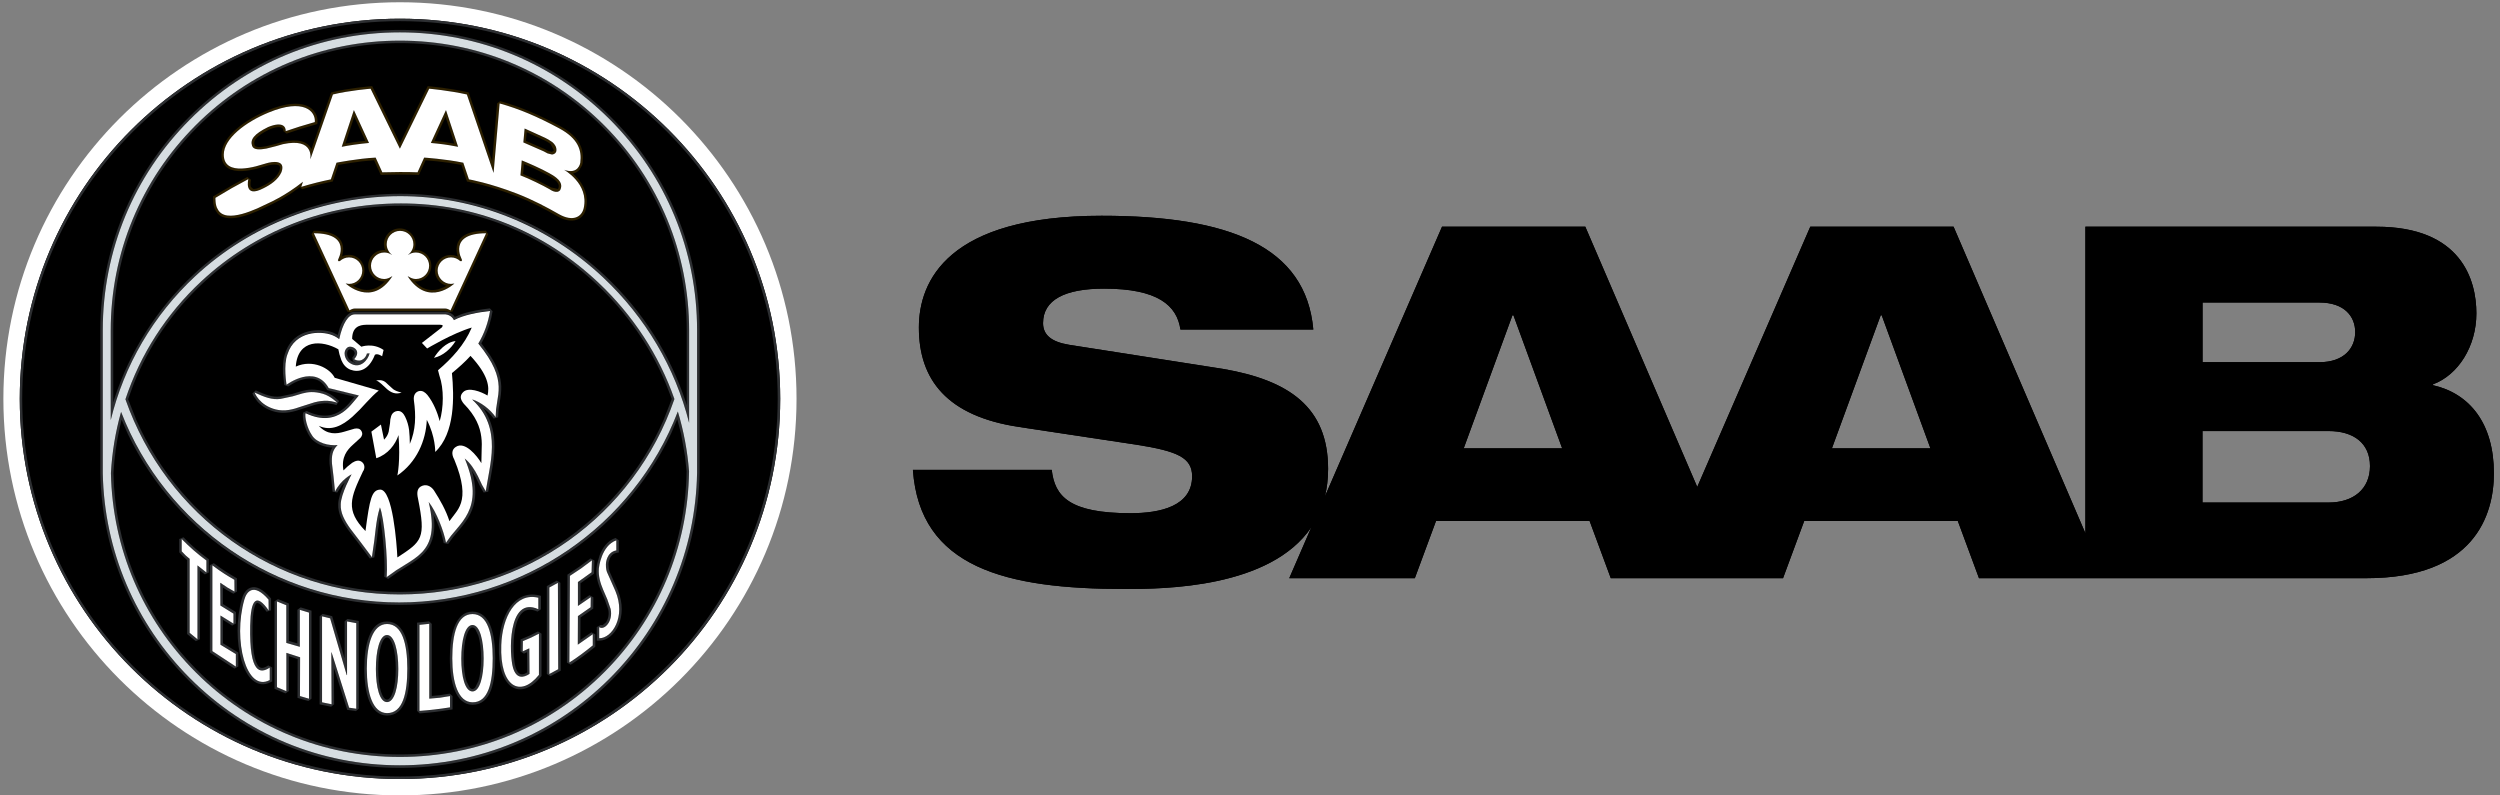 <?xml version="1.0" encoding="UTF-8"?> <svg xmlns="http://www.w3.org/2000/svg" xmlns:xlink="http://www.w3.org/1999/xlink" id="Layer_1" data-name="Layer 1" viewBox="0 0 377.04 119.94"><rect x="0" y="0" width="377.04" height="119.94" fill="#808080" stroke="none"/><defs><style> .cls-1 { clip-path: url(#clippath); } .cls-2 { fill: none; } .cls-2, .cls-3, .cls-4, .cls-5, .cls-6, .cls-7 { stroke-width: 0px; } .cls-3 { fill: #2d2000; } .cls-4 { fill: #d6dde1; } .cls-5 { fill: #000; } .cls-6 { fill: #fff; } .cls-7 { fill: #2d2f32; } </style><clipPath id="clippath"><path class="cls-2" d="M351.19,76.16c3.87,0,6.62-2.12,6.62-5.87s-2.77-5.66-6.62-5.66h-19.39v11.53h19.39ZM332.55,75.41v-10.03h18.64c3.59,0,5.87,1.69,5.87,4.91s-2.3,5.12-5.87,5.12h-18.64ZM331.8,45.25v9.75h17.99c3.97,0,5.79-2.24,5.79-4.91s-1.83-4.84-5.79-4.84h-17.99ZM332.55,54.25v-8.25h17.24c3.6,0,5.04,1.95,5.04,4.09s-1.44,4.16-5.04,4.16h-17.24ZM276.28,68h14.86l.36-.5-7.45-20.31h-.68l-7.44,20.31.35.5ZM283.71,48.44l6.89,18.8h-13.78l6.89-18.8ZM220.75,68h14.85l.35-.5-7.44-20.31h-.68l-7.44,20.31.35.5ZM228.18,48.44l6.88,18.8h-13.77l6.89-18.8ZM314.13,78.6l-19.25-44.78h-22.1l-16.8,38.68-16.63-38.68h-22.11l-16.63,38.32.08-1.4c0-9.62-6.18-13.73-16.13-15.45l-23.25-3.64c-2.61-.43-3.61-1.4-3.61-2.9,0-3.12,2.87-4.82,8.83-4.82,8.04,0,10.66,2.49,11.15,5.84l.05.32h20.37l.38-.41c-1.14-12.91-13.1-17.51-32.3-17.51-11.67,0-18.66,2.48-22.74,5.9-4.09,3.43-5.19,7.77-5.19,11.34,0,8.09,4.4,13.71,15.48,15.37l17.67,2.67c3.09.49,5.12.97,6.38,1.65,1.21.65,1.69,1.48,1.69,2.74,0,4.12-4.38,5.2-8.91,5.2-9.14,0-11.1-2.48-11.51-6.2l-.04-.33h-21.27l-.38.4c1.07,15.15,14.45,18.32,32.38,18.32,5.03,0,18.15-.06,25.59-6.37l1.12-1.07-2.3,5.29.34.53h19.2l3.19-8.62h22.64l3.19,8.62h26.5l3.19-8.62h22.64l3.19,8.62h58.69c16.52,0,19.61-9.73,19.61-16.2s-2.85-11.13-7.44-13.01l-1.32-.41.73-.35c3.2-1.92,5.36-5.9,5.36-10.36,0-5.26-2.34-13.44-15.45-13.44h-44.27v44.78ZM314.88,34.57h43.51c12.58,0,14.7,7.7,14.7,12.69s-2.68,9-6.29,10.34l-.25.09v.71l.29.07c5.37,1.21,8.92,5.57,8.92,12.92,0,6.15-2.85,15.45-18.86,15.45h-58.16l-3.19-8.62h-23.69l-3.19,8.62h-25.45l-3.19-8.62h-23.69l-3.19,8.62h-18.1l3.12-7.17-.64-.38c-6.1,9.05-21.91,9.19-27.8,9.19-16.89,0-29.02-2.82-31.31-15.05l-.27-2.17h20.2l.23,1.2c.93,3.37,3.85,5.34,11.97,5.34,4.38,0,9.66-1.02,9.66-5.95,0-3.19-2.65-4.18-8.71-5.13l-17.69-2.67c-10.76-1.61-14.83-6.98-14.83-14.64,0-3.41,1.05-7.51,4.93-10.76,3.89-3.26,10.67-5.72,22.25-5.72,18.05,0,29.03,4.06,31.23,14.61l.26,1.8h-19.32l-.26-1.08c-1.1-3.13-4.41-5.09-11.55-5.09-5.93,0-9.58,1.71-9.58,5.58,0,2.06,1.51,3.19,4.25,3.64l23.24,3.64c9.81,1.7,15.51,5.63,15.51,14.71,0,1.47-.16,2.79-.47,4.05l.71.22,17.55-40.43h21.12l16.78,39.03h.69l16.95-39.03h21.11l19.78,46,.72-.15v-45.85Z"></path></clipPath></defs><g id="layer1"><g id="g3146"><g id="g2454"><path id="path2456" class="cls-6" d="M60.32,119.96c33.03,0,59.81-26.77,59.81-59.81S93.35.34,60.32.34.51,27.12.51,60.15s26.78,59.81,59.8,59.81"></path></g><g id="g3953"><g id="g2458"><path id="path2460" class="cls-5" d="M60.32,2.82C28.65,2.82,2.98,28.49,2.98,60.15s25.67,57.34,57.34,57.34,57.35-25.67,57.35-57.34S91.99,2.82,60.32,2.82"></path></g><g id="g2462"><path id="path2464" class="cls-7" d="M60.32,2.82C28.65,2.82,2.98,28.49,2.98,60.15s25.67,57.34,57.34,57.34,57.35-25.67,57.35-57.34S91.99,2.82,60.32,2.82ZM60.32,3.19c31.46,0,56.97,25.5,56.97,56.96s-25.51,56.96-56.97,56.96S3.35,91.61,3.35,60.15,28.86,3.19,60.32,3.19"></path></g><g id="g2466"><path id="path2468" class="cls-7" d="M103.93,63.77v-13.94c0-11.67-4.55-22.65-12.78-30.91-8.24-8.26-19.19-12.8-30.84-12.8s-22.6,4.55-30.83,12.8c-8.23,8.26-12.78,19.23-12.78,30.91v13.52c2.03-8.28,6.41-15.8,12.76-21.72,8.35-7.78,19.33-12.06,30.91-12.06s22.17,4.35,30.57,12.24c6.44,6.05,10.9,13.66,12.99,21.95ZM18.92,60.21c6.15,17.61,22.74,29.43,41.37,29.43s35.37-11.84,41.42-29.47c-2.31-6.6-6.23-12.64-11.5-17.59-8.17-7.68-18.74-11.91-29.74-11.91s-21.96,4.17-30.09,11.73c-5.32,4.95-9.22,11.06-11.46,17.8ZM91.15,101.36c8.08-8.11,12.6-18.83,12.77-30.26-.24-3.08-.81-6.11-1.69-9.04-6.63,17.3-23.3,28.8-42.03,28.8s-35.24-11.47-41.94-28.74c-.83,2.98-1.35,6.07-1.53,9.23.23,11.34,4.73,21.96,12.76,30.01,8.23,8.25,19.19,12.8,30.83,12.8s22.6-4.55,30.83-12.8ZM92,18.04c8.46,8.48,13.13,19.77,13.13,31.76v21.52c-.22,11.69-4.86,22.66-13.13,30.95-8.47,8.48-19.71,13.15-31.69,13.15s-23.22-4.67-31.68-13.15c-8.26-8.27-12.89-19.2-13.13-30.89v-21.58c0-12,4.67-23.28,13.13-31.76,8.46-8.48,19.71-13.16,31.68-13.16s23.22,4.67,31.69,13.16ZM92.27,17.78c-8.54-8.56-19.88-13.27-31.95-13.27s-23.42,4.71-31.94,13.27c-8.54,8.55-13.25,19.93-13.25,32.03v21.58c.24,11.79,4.91,22.81,13.25,31.15,8.53,8.56,19.88,13.27,31.94,13.27s23.42-4.71,31.95-13.27c8.35-8.36,13.03-19.42,13.24-31.21v-21.52c0-12.1-4.71-23.48-13.24-32.03ZM17.08,60.67v-10.83c0-11.58,4.51-22.46,12.67-30.65,8.17-8.18,19.02-12.69,30.57-12.69s22.4,4.51,30.58,12.69c8.16,8.19,12.67,19.07,12.67,30.65v11.3l-.16-.56c-2.36-7.15-6.51-13.69-12.19-19.02-8.47-7.96-19.42-12.34-30.82-12.34s-22.74,4.32-31.17,12.15c-5.6,5.23-9.69,11.69-11.99,18.8l-.14.5ZM101.31,60.18l-1.2,3.09c-6.82,15.68-22.4,26-39.82,26s-32.85-10.3-39.75-25.97l-1.22-3.1.86-2.35c2.3-5.7,5.84-10.88,10.45-15.17,8.06-7.51,18.65-11.64,29.83-11.64s21.38,4.19,29.49,11.8c4.57,4.3,8.12,9.42,10.47,15.02l.89,2.3ZM18.34,63.29l.94,2.16c7.49,15.61,23.33,25.78,40.92,25.78s33.59-10.2,41.02-25.85l.92-2.17.58,2.25.59,3.37.24,2.25c-.17,11.34-4.65,21.97-12.66,30.01-8.17,8.17-19.01,12.69-30.57,12.69s-22.4-4.51-30.57-12.69c-7.45-7.48-11.85-17.21-12.55-27.66l-.09-2.06c.13-2.35.45-4.66.95-6.91"></path></g><g id="g2470"><path id="path2472" class="cls-4" d="M103.93,63.77c-2.09-8.29-6.55-15.9-12.99-21.95-8.4-7.89-19.26-12.24-30.57-12.24s-22.55,4.28-30.91,12.06c-6.36,5.92-10.74,13.44-12.76,21.72v-13.52c0-11.67,4.55-22.65,12.78-30.91,8.23-8.26,19.19-12.8,30.83-12.8s22.6,4.55,30.84,12.8c8.23,8.26,12.78,19.23,12.78,30.91v13.94ZM18.92,60.21c2.24-6.74,6.14-12.85,11.46-17.8,8.13-7.56,18.81-11.73,30.09-11.73s21.57,4.23,29.74,11.91c5.27,4.96,9.19,10.99,11.5,17.59-6.06,17.62-22.68,29.47-41.42,29.47s-35.22-11.83-41.37-29.43ZM91.15,101.36c-8.23,8.25-19.18,12.8-30.83,12.8s-22.6-4.55-30.83-12.8c-8.02-8.05-12.53-18.67-12.76-30.01.17-3.15.69-6.24,1.53-9.23,6.71,17.26,23.34,28.74,41.94,28.74s35.41-11.5,42.03-28.8c.88,2.93,1.45,5.96,1.69,9.04-.17,11.43-4.69,22.15-12.77,30.26ZM92,18.04c-8.47-8.48-19.71-13.16-31.69-13.16s-23.22,4.67-31.68,13.16c-8.47,8.48-13.13,19.77-13.13,31.76v21.58c.24,11.69,4.88,22.62,13.13,30.89,8.46,8.48,19.71,13.15,31.68,13.15s23.22-4.67,31.69-13.15c8.27-8.3,12.92-19.26,13.13-30.95v-21.52c0-12-4.67-23.28-13.13-31.76"></path></g><g id="g2474"><path id="path2476" class="cls-3" d="M64.98,21.56c1.46.14,2.36.23,4.1.58l-1.83-5.54-2.28,4.96ZM78.93,21.49l3.06,1.34.6.32.68.17c.43-.05.59-.31.64-.53.07-.6-.24-1.04-.62-1.35l-.6-.39-.47-.25-3.1-1.41-.19,2.11ZM78.49,26.45c1.25.47,3.38,1.52,4.4,2.1,0,0,1.07.8,1.59.11.41-.8.11-1.6-1.67-2.55-1.15-.67-3.31-1.6-4.13-1.92l-.2,2.26ZM51.54,22.14c.93-.19,2.6-.44,4.1-.58l-2.28-4.96-1.83,5.54ZM50.21,14.25c2.35-.59,5.69-.87,5.69-.87l4.42,9.05,4.42-9.05s3.02.27,5.68.87l4.03,11.83.91-10.48c2.98.83,5.68,1.99,8.96,3.74,2.94,1.58,3.43,3.36,3.21,5.2,0,0-.25,1.86-2.45,1.07,0,0,.92.51,1.77,1.49.86.98,1.61,2.43,1.19,4.31-.32,1.35-1.67,2.04-3.72.9-1.82-1.04-3.85-2.13-6.27-3.08-4.22-1.64-7.32-2.18-7.32-2.18l-.85-2.51c-2.78-.57-5.9-.77-5.9-.77l-1,2.22c-1.48-.07-3.77-.05-5.31,0l-1.01-2.22c-2.72.14-5.9.77-5.9.77l-.85,2.51c-1.4.29-2.8.63-4.46,1.13l.25-.77c-2.73,2.16-5.06,3.16-5.06,3.16l-1.82.86c-.72.32-1.53.63-2.32.84-1.58.42-3.08.44-3.67-.75-.37-.56-.33-1.68-.33-1.68l2.46-1.46,2.51-1.37s-.19.75,0,1.3c.19.54.77.89,2.28.08,1.08-.52,2.19-1.29,2.71-2.43.34-.98-.02-1.36-.57-1.49-.55-.12-1.28.03-1.68.15l-1.59.46c-.67.16-1.43.31-2.15.34-1.44.05-2.71-.37-2.71-2.09,0-2.43,3.28-4.92,6.79-6.37,5.27-2.17,7.08-.19,6.94,1.45l-2.33.69-2.06.68c.04-.62-.41-1.53-2.65-.62-2.18,1.07-2.74,1.92-2.42,2.84.2.61,1.14.6,2.15.41l1.47-.37,1.04-.3c2.38-.51,3.41.04,3.85.73.22.35.29.72.3,1.02l-.02.53,3.4-9.77ZM67.11,46.53h-13.57c-.47,0-.83.29-.83.29l-5.38-11.64c2.9,0,3.83.97,4.02,1.96.1.5,0,1-.11,1.39l-.28.72.11.15.19-.03c.36-.34.84-.55,1.38-.55,1.11,0,2,.9,2,2s-.89,2-2,2l-.51-.07s3.91,3.72,7.05-1.1l-.19.09c-.23.15-.59.34-1.04.34-1.1,0-2-.9-2-2s.9-2,2-2c.43,0,.82.14,1.14.36v-.03c-.46-.37-.77-.94-.77-1.58,0-1.11.9-2.01,2-2.01h.03c1.1,0,2,.91,2,2.01,0,.64-.31,1.21-.77,1.57v.04c.32-.23.72-.36,1.14-.36,1.11,0,2,.9,2,2s-.89,2-2,2c-.46,0-.83-.19-1.05-.34l-.19-.08c3.14,4.81,7.05,1.1,7.05,1.1l-.51.06c-1.11,0-2.02-.9-2.02-2.01s.92-1.99,2.02-1.99c.54,0,1.02.21,1.38.55l.17.03.12-.15-.29-.72c-.12-.39-.2-.9-.11-1.39.2-.99,1.13-1.96,4.03-1.96l-5.38,11.65s-.37-.3-.83-.3ZM60.32,21.58l-4.19-8.59-.25.02s-3.37.28-5.75.89l-.19.05-2.98,8.57-.11-.24c-.55-.89-1.79-1.42-4.25-.89l-1.04.31-1.44.36c-.49.1-.93.14-1.26.1-.33-.05-.43-.15-.46-.26-.11-.33-.08-.64.21-1.01.32-.39.95-.84,2-1.36.53-.22.95-.32,1.25-.35.3-.03.5.02.61.07.2.1.28.3.26.52l.5.38,2.06-.68,2.57-.77.02-.25c.08-.98-.43-2.04-1.68-2.53-1.22-.48-3.11-.4-5.78.7-3.49,1.44-7.03,4-7.02,6.72,0,2.06,1.61,2.52,3.1,2.46.76-.03,1.54-.18,2.22-.34l1.6-.47c.39-.12,1.04-.24,1.49-.14.3.06.58.2.31.97-.45,1.01-1.47,1.72-2.53,2.24-.74.4-1.17.46-1.41.43l-.34-.3c-.07-.2-.07-.46-.05-.69l.06-.39-.55-.42-2.52,1.38-2.65,1.56v.2s.02.68.02.68c.04.36.13.86.36,1.22l.3.45c.86.97,2.44.82,3.78.46.81-.22,1.65-.54,2.37-.86l1.82-.86,1.54-.79,1.64-1,1.27-.92.33.33c1.65-.5,3.03-.83,4.42-1.12l.21-.05.84-2.5,1.71-.28,1.88-.26,1.8-.16,1,2.21h.25c1.52-.06,3.81-.07,5.27,0h.25s1-2.2,1-2.2l1.64.14,1.89.23,1.87.32.84,2.51.23.04,2.04.47c1.29.34,3.1.88,5.2,1.7,2.38.93,4.4,2.01,6.21,3.05,2.19,1.23,3.87.55,4.27-1.13.45-2.04-.37-3.6-1.27-4.64l-.67-.68v-.03c.39-.07.71-.27.93-.52l.41-.68.1-.36c.24-2-.34-3.93-3.4-5.58-3.3-1.76-6.02-2.93-9.04-3.77l-.47.33-.75,8.71-3.53-10.35-.2-.05c-1.35-.3-2.78-.52-3.87-.67l-1.86-.21-.25-.02-4.19,8.59ZM51.56,38.73l.03-.09c.13-.42.23-.99.12-1.57-.24-1.26-1.42-2.27-4.39-2.27l-.34.53,5.38,11.65.58.14.16-.11.42-.11h13.57l.41.11.17.11.58-.14,5.38-11.65-.34-.53c-2.97,0-4.15,1.01-4.39,2.26-.11.58-.02,1.15.12,1.59l.03.07-.16-.1c-.28-.11-.58-.17-.9-.17-1.31,0-2.4,1.04-2.4,2.36,0,.99.62,1.83,1.48,2.19l.29.09-.43.24-.87.31c-.91.22-2.04.16-3.17-.85l-.36-.37.15.03c1.31,0,2.37-1.06,2.37-2.37s-1.06-2.37-2.37-2.37l-.2.03.13-.35.07-.55c0-1.31-1.07-2.39-2.38-2.39h-.03c-1.31,0-2.37,1.08-2.37,2.38l.07.55.13.35-.2-.03c-1.31,0-2.37,1.06-2.37,2.37s1.06,2.37,2.37,2.37l.14-.02-.35.36c-1.13,1-2.25,1.06-3.17.85l-.87-.31-.42-.24.29-.09c.86-.36,1.45-1.2,1.45-2.19,0-1.31-1.06-2.37-2.37-2.37-.32,0-.62.06-.89.17l-.16.11ZM68.53,21.67l-1.56-.27-1.44-.15,1.66-3.63,1.34,4.05ZM83.26,22.91l-.58-.14-.53-.29-2.83-1.23.12-1.31,2.6,1.19.45.23.55.36.5.98-.29.2ZM79.02,24.74l1.45.63,2.17,1.08c.88.46,1.32.86,1.51,1.19.17.28.16.55,0,.86l-1.03-.23-.04-.02-2.13-1.11-2.06-.9.14-1.48ZM55.09,21.24l-1.76.21-1.24.21,1.34-4.05"></path></g><g id="g2478"><path id="path2480" class="cls-6" d="M64.98,21.56l2.28-4.96,1.83,5.54c-1.74-.34-2.65-.44-4.1-.58ZM78.93,21.49l.19-2.11,3.1,1.41.47.25.6.39c.38.32.69.75.62,1.35-.05.22-.2.47-.64.53l-.68-.17-.6-.32-3.06-1.34ZM78.49,26.45l.2-2.26c.81.32,2.98,1.26,4.13,1.92,1.78.95,2.07,1.74,1.67,2.55-.52.69-1.59-.11-1.59-.11-1.02-.59-3.15-1.63-4.4-2.1ZM51.54,22.14l1.83-5.54,2.28,4.96c-1.5.14-3.17.38-4.1.58ZM50.21,14.25l-3.4,9.77.02-.53c-.02-.3-.08-.68-.3-1.02-.43-.69-1.46-1.24-3.85-.73l-1.04.3-1.47.37c-1.01.19-1.95.21-2.15-.41-.32-.92.24-1.77,2.42-2.84,2.23-.91,2.68,0,2.65.62l2.06-.68,2.33-.69c.14-1.64-1.68-3.62-6.94-1.45-3.52,1.45-6.8,3.94-6.79,6.37,0,1.71,1.28,2.14,2.71,2.09.72-.03,1.48-.17,2.15-.34l1.59-.46c.4-.12,1.13-.27,1.68-.15.56.12.92.51.57,1.49-.51,1.14-1.63,1.9-2.71,2.43-1.52.8-2.09.46-2.28-.08-.2-.55,0-1.3,0-1.3l-2.51,1.37-2.46,1.46s-.04,1.13.33,1.68c.59,1.2,2.09,1.17,3.67.75.79-.21,1.6-.53,2.32-.84l1.82-.86s2.34-1,5.06-3.16l-.25.77c1.66-.5,3.06-.84,4.46-1.13l.85-2.51s3.19-.63,5.9-.77l1.01,2.22c1.53-.05,3.82-.07,5.31,0l1-2.22s3.13.2,5.9.77l.85,2.51s3.1.54,7.32,2.18c2.41.95,4.45,2.04,6.27,3.08,2.05,1.15,3.4.46,3.72-.9.42-1.88-.33-3.33-1.19-4.31-.85-.98-1.77-1.49-1.77-1.49,2.19.79,2.45-1.07,2.45-1.07.23-1.84-.27-3.62-3.21-5.2-3.28-1.75-5.97-2.91-8.96-3.74l-.91,10.48-4.03-11.83c-2.66-.6-5.68-.87-5.68-.87l-4.42,9.05-4.42-9.05s-3.33.28-5.69.87ZM67.11,46.53c.46,0,.83.3.83.3l5.38-11.65c-2.9,0-3.83.97-4.03,1.96-.1.5-.01,1,.11,1.39l.29.72-.12.15-.17-.03c-.36-.34-.84-.55-1.38-.55-1.11,0-2.02.89-2.02,1.99s.92,2.01,2.02,2.01l.51-.06s-3.91,3.71-7.05-1.1l.19.08c.23.15.59.34,1.05.34,1.11,0,2-.89,2-2s-.89-2-2-2c-.43,0-.83.13-1.14.36v-.04c.46-.36.77-.93.77-1.57,0-1.11-.9-2.01-2-2.01h-.03c-1.1,0-2,.9-2,2.01,0,.64.3,1.21.77,1.58v.03c-.32-.23-.71-.36-1.14-.36-1.1,0-2,.89-2,2s.9,2,2,2c.45,0,.82-.19,1.04-.34l.19-.09c-3.13,4.82-7.05,1.1-7.05,1.1l.51.07c1.11,0,2-.89,2-2s-.89-2-2-2c-.53,0-1.01.21-1.38.55l-.19.03-.11-.15.28-.72c.12-.39.21-.89.11-1.39-.19-.99-1.12-1.96-4.02-1.96l5.38,11.64s.36-.29.83-.29"></path></g><g id="g2482"><path id="path2484" class="cls-7" d="M38.41,59.22c1.44.66,2.62,1.13,3.89.95l1.84-.39,1.44-.43c.91-.24,1.79-.34,3.12.05,1.2.36,2.15,1.35,2.15,1.35,0,0-.69-.25-1.43-.29-.71-.04-1.38.07-2.04.24l-1.92.61c-1.26.44-2.52.8-3.9.45-2.5-.64-3.16-2.53-3.16-2.53ZM54.15,59.61l-4.57-1.12c-2.08-3.71-6.36-.51-6.36-.51,0,0-.52-2.93.14-4.61,1.15-3.57,5.05-3.52,6.72-2.88.59.23,1.04.58,1.08.61.54-2.45,1.4-3.72,2.35-3.72h13.69c.85.08,1.2.72,1.26.86,1.55-.8,3.67-1.17,5.45-1.38-.26,1.74-.89,3.46-1.77,4.91,2.37,2.91,3.01,4.85,3.07,6.48.03.81-.09,1.55-.22,2.29l-.17,1.13-.07,1.2c-.83-1.22-2.31-2.28-3.48-2.66l-.03.03c2.34,2.16,2.97,4.68,2.95,7.12,0,1.22-.18,2.43-.38,3.56l-.55,3.13-.56-.96-.62-1.31c-.47-.94-1.08-1.94-1.99-2.67,1.65,3.92,1.39,6.36.5,8.18-.45.91-1.05,1.67-1.66,2.39l-.89,1.06-.77,1.07c-.32-1.73-1.44-4.67-2.62-6.15.98,4.08.35,6.15-.99,7.57-.68.71-1.53,1.27-2.46,1.84l-1.43.89-1.45,1.03c.22-2.6-.42-9.18-1.02-10.51-.35,1.13-.5,2.04-.63,3.16l-.22,1.88-.36,2.47-1.71-2.28-1.53-2c-.91-1.27-1.52-2.43-1.46-3.68,0-1.57,1.64-4.54,1.64-4.54,0,0-1.61.79-2.5,2.61l-.23-2.28-.23-1.92c-.08-1.16.05-2.08.85-2.82-1.31.14-3.16-.33-3.85-1.44-.81-1.17-1.13-2.84-.99-3.37,2.56,1.22,4.35.75,5.61-.13.63-.43,1.13-.98,1.53-1.46l.93-1.11ZM52.76,54.75c1.64,1.08,2.81-.63,2.98-1.46l-.41.03c-.05.41-.74,1.53-1.92.85.63-.68.52-1.22.19-1.55-.34-.33-.91-.43-1.2-.21-.82.65-.33,1.93.36,2.34ZM50.14,67.47l-.03.04c-.42.71-.47,1.54-.41,2.44l.23,1.92.23,2.28.71.13.71-1.11.43-.42-.14.28c-.41.93-.85,2.13-.86,3-.07,1.38.61,2.63,1.52,3.91l1.54,2.01,1.71,2.28.67-.17.37-2.48.22-1.88.23-1.55.03-.12.08.4c.41,2.47.73,6.62.57,8.55l.59.34,1.44-1.02,1.42-.89c.93-.57,1.83-1.15,2.54-1.91,1.1-1.16,1.72-2.7,1.54-5.15l-.08-.71.54,1.16c.46,1.1.81,2.24.97,3.1l.68.15.75-1.05.89-1.05c.61-.72,1.25-1.51,1.71-2.46.71-1.46,1.03-3.26.43-5.76l-.23-.78.61,1.04.63,1.31.56.98.69-.12.55-3.13c.2-1.14.38-2.37.39-3.63.02-1.89-.35-3.84-1.56-5.65l-.19-.25.1.07c.59.45,1.13.98,1.53,1.56l.68-.19.07-1.19.17-1.11c.13-.74.25-1.51.23-2.37-.05-1.3-.45-2.76-1.66-4.65l-1.34-1.84.5-.95c.57-1.21.98-2.54,1.19-3.89l-.41-.43c-1.34.15-2.9.4-4.28.87l-1.01.42-.2-.27c-.25-.23-.62-.46-1.14-.52h-13.73c-.96,0-1.71.92-2.26,2.39l-.32,1.12-.72-.37c-1.74-.66-5.96-.77-7.2,3.11-.35.91-.38,2.13-.34,3.08l.19,1.72.59.23.66-.41c.41-.23.98-.5,1.6-.66,1.23-.31,2.62-.19,3.54,1.47l.08.14,4.14,1.02-.55.64c-.38.47-.86.98-1.45,1.39-1.16.81-2.8,1.26-5.23.1l-.53.24c-.19.68.2,2.46,1.04,3.67.61.95,1.9,1.47,3.08,1.6h.31ZM38.57,58.88l-.51.46.16.36.55.79c.52.6,1.37,1.28,2.71,1.62,1.49.38,2.85-.02,4.11-.45l1.9-.61c.63-.16,1.26-.26,1.92-.23l.92.15.41.12.4-.61-.67-.58c-.41-.31-.99-.68-1.65-.87-1.4-.41-2.36-.3-3.32-.05l-1.43.43-1.8.38c-1.16.16-2.23-.25-3.68-.91ZM53.67,54.68l-.26-.03-.46-.22c-.6-.36-.83-1.33-.32-1.73l.29-.03.42.22.16.35c0,.15-.08.37-.36.67l.09.58"></path></g><g id="g2486"><path id="path2488" class="cls-6" d="M38.41,59.22s.66,1.89,3.16,2.53c1.38.35,2.64,0,3.9-.45l1.92-.61c.65-.17,1.33-.28,2.04-.24.74.05,1.43.29,1.43.29,0,0-.95-.99-2.15-1.35-1.33-.38-2.21-.29-3.12-.05l-1.44.43-1.84.39c-1.27.18-2.45-.28-3.89-.95ZM54.15,59.61l-.93,1.11c-.4.48-.9,1.02-1.53,1.46-1.26.88-3.05,1.35-5.61.13-.14.52.18,2.19.99,3.37.7,1.11,2.54,1.58,3.85,1.44-.8.74-.93,1.66-.85,2.82l.23,1.92.23,2.28c.9-1.82,2.5-2.61,2.5-2.61,0,0-1.63,2.97-1.64,4.54-.06,1.25.55,2.41,1.46,3.68l1.53,2,1.71,2.28.36-2.47.22-1.88c.14-1.11.28-2.03.63-3.16.6,1.33,1.24,7.91,1.02,10.51l1.45-1.03,1.43-.89c.93-.57,1.79-1.13,2.46-1.84,1.34-1.43,1.97-3.49.99-7.57,1.17,1.47,2.29,4.42,2.62,6.15l.77-1.07.89-1.06c.61-.72,1.22-1.48,1.66-2.39.89-1.82,1.15-4.26-.5-8.18.9.73,1.51,1.73,1.99,2.67l.62,1.31.56.96.55-3.13c.2-1.14.37-2.34.38-3.56.02-2.44-.61-4.96-2.95-7.12l.03-.03c1.17.38,2.65,1.44,3.48,2.66l.07-1.2.17-1.13c.13-.74.25-1.48.22-2.29-.06-1.63-.7-3.57-3.07-6.48.88-1.46,1.5-3.17,1.77-4.91-1.79.2-3.91.57-5.45,1.38-.06-.14-.41-.78-1.26-.87h-13.69c-.95,0-1.81,1.28-2.35,3.73-.04-.03-.48-.38-1.08-.61-1.67-.64-5.57-.68-6.72,2.88-.65,1.68-.14,4.61-.14,4.61,0,0,4.27-3.2,6.36.51l4.57,1.12ZM52.76,54.75c-.69-.41-1.18-1.69-.36-2.34.29-.23.86-.12,1.2.21.34.32.44.87-.19,1.55,1.18.68,1.87-.44,1.92-.85l.41-.03c-.17.83-1.34,2.54-2.98,1.46"></path></g><g id="g2490"><path id="path2492" class="cls-5" d="M73.53,59.64c.3-1.26.16-3.03-2.57-5.97-.86.95-1.83,1.8-2.8,2.6.34,3.57.48,9.04-2.52,11.89,0,0,.05-2.32-1.27-4.84-.13,3.17-1.55,6.42-4.44,8.39,0,0,.49-2.2.17-6.09-.47,1.44-1.61,2.92-3.35,3.49l-.74-4.01,1.44-1.07.47,2.28c.37-.36.59-.77.7-1.2l.2-1.27.05-.59.13-.52c.12-.32.32-.56.68-.69.77-.25,1.18.33,1.42.81.34.7.51,1.35.6,2.01l.08,1.02.03,1.07c.9-2.11.94-4.2.61-6.59-.1-.82.29-1.25.77-1.38.52-.11.92.18,1.27.59.9,1.13,1.5,2.61,1.86,3.94.59-2.01.66-4.87-.05-6.86l-.21-.81c2.08-1.77,3.99-3.83,5.09-6.44-2.92.86-6.73,3.16-6.73,3.16l-.79-.84,3.02-2.35.13-.24c-.02-.08-.14-.14-.41-.15h-11.15c-1.05.02-2.1.35-2.11,2.13l1.39,1.18s1.71-.64,3.35.49l-.22.95s-.72-.5-1.09-.22c-.92,2.37-2.45,2.71-3.71,2.24-.69-.29-1.09-.83-1.34-1.42l-.29-.88-.17-.77c-2.4-1.38-6.13-1.61-6.42,2.61,2.55-1.16,5.17.25,5.87,1.69l6.65,1.92c-.57.43-1.19,1.08-1.86,1.79l-1.03,1.11-1.09,1.05c-1.51,1.34-3.21,2.24-5.07,1.37,1.29,1.4,2.67,1.23,3.83.89l1.56-.46c.44-.08.8-.03,1.03.34.23.4.14.72-.13,1.04l-1.14,1.04c-.88.79-1.79,1.88-1.43,3.88l.59-.57.74-.59c.52-.33,1.07-.47,1.52-.06.51.48.27,1.16.1,1.35-1.89,4-2.71,5.84.37,9.01.65-4.88.93-6.2,2.23-6.25,1.88,0,2.49,8.2,2.58,10.23,3.74-2.43,4.31-2.86,3.12-8.84-.25-1.07-.08-1.69.65-1.97.79-.29,1.46.24,1.78.75.88,1.37,1.79,2.96,2.3,4.59l.89-1.18c.33-.43.65-.92.86-1.58.41-1.3.35-3.23-1.02-6.54-.45-.82-.37-1.52.24-1.9,1.37-.92,3.21,1.36,3.85,2.45l.04-1.86c.03-.66.05-1.36-.05-2.1-.19-1.49-.81-3.14-2.64-5-.59-.71-.59-1.25-.11-1.74.79-.82,2.68-.1,3.7.51"></path></g><g id="g2494"><path id="path2496" class="cls-7" d="M71.26,94.26c-1.12,0-1.69,2.34-1.69,5.07s.57,4.95,1.69,4.95c1.1,0,1.68-2.22,1.68-4.95s-.59-5.08-1.68-5.07ZM74.31,99.27c0,3.67-.65,6.66-3.05,6.65-2.16-.01-3.05-2.97-3.05-6.65s.89-6.66,3.05-6.66c2.28,0,3.05,2.98,3.05,6.66ZM58.37,95.77c-1.11,0-1.68,2.36-1.68,5.12s.57,5,1.68,5c1.1,0,1.7-2.24,1.7-5s-.59-5.13-1.7-5.12ZM61.43,100.83c0,3.71-.65,6.73-3.06,6.72-2.16-.02-3.05-3.01-3.05-6.72s.89-6.72,3.05-6.72c2.28,0,3.06,3.01,3.06,6.72ZM63.26,94.25l1.48-.16v11.29l1.59-.14,1.54-.25v1.7c-1.52.25-3.1.43-4.61.54v-12.97ZM48.57,92.95l1.22.3,2.5,8.56h.03v-8.09s1.4.26,1.4.26v12.91l-1.08-.16-2.64-8.34h-.04l.04,7.83-1.44-.3v-12.97ZM41.77,90.7l1.42.58v5.68l2.04.59v-5.58s1.37.42,1.37.42v12.99l-1.36-.4.02-5.85-2.07-.67v5.78l-1.42-.6v-12.94ZM40.68,102.55c-1.78.96-3.17-.55-3.91-3.06-.73-2.52-.8-6.03.07-9.07.32-1.15,1.37-2.63,3.65,0l.02,1.64c-.91-1.3-1.59-1.76-2.05-1.37-.46.38-.7,1.61-.74,3.67-.07,3.67.32,5.48.9,6.26.59.77,1.35.52,2.05.05v1.87ZM32.03,85.24c1.48,1.11,2.23,1.55,3.33,2.19l.02,1.78-1.04-.59-1.11-.74.02,3.43,1.96,1.22v1.51s-1.95-1.22-1.95-1.22v4.4s2.31,1.41,2.31,1.41v1.89l-3.54-2.33v-12.96ZM28.6,84.29l-.59-.5-.61-.63v-1.86c1.17,1.2,2.41,2.28,3.73,3.24v1.81l-1.35-1.07v11.14l-1.18-.97v-11.15ZM81.28,101.81c-1.38,1.73-2.86,2.19-3.97,1.42-1.1-.77-1.82-2.76-1.7-5.94.15-4.18,2.12-7.97,5.58-7.13v1.73c-2.34-1.06-3.44.68-3.88,2.92-.44,2.24-.21,4.98.08,5.93.53,1.77,1.64,1.46,2.48.9l-.03-3.85-.99.46.02-1.55,1.22-.52,1.2-.6v6.24ZM82.85,88.61l1.3-.71.05,13.03-1.34.72v-13.04ZM85.95,86.86l1.7-1.13,1.62-1.21-.05,1.8-2.07,1.47v3.61s1.95-1.33,1.95-1.33l-.02,1.52-1.92,1.34-.02,4.31,2.26-1.58v1.69c-1.11.9-2.32,1.83-3.53,2.58l.08-13.06ZM90.37,94.58c.39.28.92.05,1.31-.48.38-.53.61-1.35.41-2.26l-.5-1.45-.63-1.46c-.41-.98-.74-2.02-.64-3.23,0-.03.35-3.41,2.62-4.21v1.52c-1.5.28-1.56,2-1.56,2.08-.02.63.13,1.07.17,1.2l1.26,2.84c1.64,3.89-.51,7.15-2.44,7.13v-1.68ZM41.05,102.77v-2.1l-.59-.32c-.68.46-1.17.54-1.54.04-.23-.32-.47-.89-.63-1.88-.16-.98-.23-2.32-.2-4.15.01-1.02.09-1.82.2-2.4.12-.6.28-.89.4-.99l.12-.05.29.12c.28.19.64.58,1.1,1.22l.68-.22v-1.78s-.1-.11-.1-.11c-1.16-1.33-2.13-1.79-2.96-1.53-.78.25-1.17,1.08-1.34,1.67-.89,3.11-.82,6.7-.07,9.29.38,1.28.93,2.37,1.68,3.01.78.67,1.74.83,2.77.27l.2-.1ZM33.61,88.6l.52.35,1.06.59.56-.33-.02-2-.19-.1c-1.09-.64-1.83-1.08-3.29-2.17l-.6.3v13.16l3.71,2.44.58-.32v-2.1l-2.31-1.41v-3.52s1.38.86,1.38.86l.58-.32v-1.72s-1.97-1.21-1.97-1.21v-2.52ZM74.69,99.27c0-1.86-.2-3.58-.7-4.85-.5-1.27-1.38-2.18-2.73-2.18s-2.16.91-2.68,2.18c-.52,1.27-.74,2.99-.74,4.85s.23,3.58.74,4.84c.52,1.27,1.38,2.18,2.68,2.19,1.41,0,2.28-.89,2.78-2.18.49-1.28.65-3,.65-4.84ZM65.12,104.96v-10.87l-.42-.38-1.81.2v13.3l.4.38c1.52-.11,3.12-.29,4.64-.55l.32-.05v-2.01l-.43-.37-1.52.24-1.17.11ZM61.8,100.83c0-1.88-.2-3.61-.7-4.89-.51-1.29-1.38-2.21-2.74-2.21s-2.17.92-2.68,2.2c-.52,1.29-.74,3.02-.74,4.9s.23,3.61.74,4.88c.52,1.28,1.38,2.2,2.68,2.21,1.41,0,2.28-.9,2.78-2.21.49-1.29.65-3.02.65-4.88ZM51.96,99.29l-1.86-6.36-1.44-.35-.46.37v13.28l1.74.36.45-.37-.03-5.48,2.01,6.32,1.31.19.43-.37v-13.23l-1.7-.31-.44.37v5.58ZM43.57,96.67v-5.65l-1.65-.67-.52.34v13.19l1.65.7.52-.35v-5.26l1.32.43-.02,5.85,1.63.48.48-.36v-13.27l-1.64-.5-.49.36v5.08s-1.29-.38-1.29-.38ZM30.15,86.04l.74.59.61-.29v-2l-.16-.11c-1.29-.95-2.52-2.01-3.67-3.2l-.64.26v2.01l.73.75.46.41v11.16l1.31,1.08.62-.29v-10.37ZM79.5,101.41l-.39.21c-.55.2-1.04.05-1.35-1-.27-.88-.5-3.55-.07-5.74.44-2.24,1.41-3.53,3.37-2.64l.53-.35v-2.02s-.29-.08-.29-.08c-1.91-.46-3.42.38-4.43,1.83-1,1.44-1.54,3.52-1.62,5.65-.12,3.2.59,5.37,1.86,6.26,1.37.95,3.06.28,4.48-1.49l.08-.1v-6.37l-.54-.34-1.19.6-1.43.61-.02,1.8.53.34.47-.22.02,3.04ZM82.47,88.39v13.26l.56.33,1.54-.83-.05-13.25-.56-.33-1.49.82ZM87.53,87.98l2.06-1.46.06-1.99-.6-.31-1.61,1.2-1.86,1.24-.08,13.27.57.32c1.23-.76,2.46-1.7,3.57-2.6l.14-.11v-1.87l-.59-.31-1.66,1.16.02-3.39,1.92-1.34.02-1.71-.59-.32-1.35.93v-2.71ZM90,94.58v2.04s.37,0,.37,0c1.18.02,2.3-.95,2.91-2.32.61-1.4.74-3.3-.12-5.33l-1.25-2.83-.09-.34-.06-.71.03-.27.16-.55c.17-.4.48-.78,1.07-.9l.31-.05v-1.84s-.51-.35-.51-.35c-1.29.45-2,1.62-2.39,2.61l-.38,1.32-.1.63v.91c.07.91.35,1.71.67,2.46l.62,1.45.49,1.4c.18.8-.03,1.52-.35,1.96l-.49.41-.3-.02-.59.31ZM71.26,94.64c.13,0,.27.06.43.26l.46.98c.27.88.41,2.11.41,3.45s-.14,2.54-.41,3.39l-.46.93c-.16.2-.31.26-.43.26-.14,0-.29-.06-.45-.26l-.46-.93c-.26-.85-.41-2.04-.41-3.39s.14-2.58.41-3.45c.14-.44.29-.77.47-.98.16-.21.31-.27.44-.27ZM58.37,96.15c.13,0,.27.06.43.27.17.21.33.54.47.98.27.89.42,2.13.42,3.49s-.15,2.56-.42,3.42c-.14.43-.29.74-.46.94-.16.2-.32.26-.44.26-.14,0-.29-.06-.45-.25-.16-.2-.32-.51-.46-.94-.27-.86-.41-2.07-.41-3.43s.14-2.61.41-3.49c.14-.44.29-.77.46-.98.17-.21.31-.27.44-.27"></path></g><g id="g2498"><path id="path2500" class="cls-6" d="M71.26,94.26c1.1,0,1.68,2.34,1.68,5.07s-.59,4.95-1.68,4.95c-1.12,0-1.69-2.22-1.69-4.95s.57-5.07,1.69-5.07ZM74.31,99.27c0-3.68-.77-6.66-3.05-6.66s-3.05,2.98-3.05,6.66.89,6.63,3.05,6.65c2.4.02,3.05-2.97,3.05-6.65ZM58.37,95.77c1.1,0,1.7,2.36,1.7,5.12s-.59,4.99-1.7,5c-1.11,0-1.68-2.24-1.68-5s.57-5.12,1.68-5.12ZM61.43,100.83c0-3.72-.77-6.72-3.06-6.72-2.16,0-3.05,3.01-3.05,6.72s.89,6.7,3.05,6.72c2.4.01,3.06-3.01,3.06-6.72ZM63.26,94.25v12.97c1.5-.11,3.09-.29,4.61-.54v-1.7l-1.54.25-1.59.14v-11.29l-1.48.16ZM48.57,92.95v12.97l1.44.3-.04-7.83h.04l2.64,8.34,1.08.16v-12.91l-1.39-.26v8.09h-.05l-2.5-8.56-1.22-.3ZM41.77,90.7v12.94l1.42.6v-5.78l2.07.67-.02,5.85,1.36.4v-12.99l-1.38-.42v5.58s-2.04-.59-2.04-.59v-5.68l-1.42-.58ZM40.68,102.55v-1.87c-.7.47-1.47.72-2.05-.05-.58-.77-.97-2.58-.9-6.26.04-2.07.28-3.29.74-3.67.46-.39,1.14.07,2.05,1.37l-.02-1.64c-2.28-2.64-3.33-1.16-3.65,0-.87,3.04-.8,6.56-.07,9.07.74,2.51,2.13,4.02,3.91,3.06ZM32.03,85.24v12.96l3.54,2.33v-1.89l-2.32-1.41v-4.4s1.96,1.22,1.96,1.22v-1.51s-1.97-1.22-1.97-1.22l-.02-3.43,1.11.74,1.04.59-.02-1.78c-1.1-.64-1.85-1.08-3.33-2.19ZM56.7,57.38c.28.07.54.27.81.51l.84.78c.59.5,1.28.88,2.22.53-.56-.11-.97-.29-1.28-.51l-.77-.7c-.44-.45-.84-.8-1.82-.6ZM68.71,51.44c-1.43.14-2.64,1.5-3.26,2.53,1.39-.32,2.52-1.35,3.26-2.53ZM28.6,84.29v11.15l1.18.97v-11.14l1.35,1.07v-1.81c-1.31-.95-2.55-2.04-3.73-3.24v1.86l.61.63.59.5ZM81.28,101.81v-6.24l-1.2.6-1.22.52-.02,1.55.99-.46.03,3.85c-.84.56-1.95.86-2.48-.9-.29-.95-.52-3.69-.08-5.93.44-2.24,1.54-3.98,3.89-2.92v-1.73c-3.47-.84-5.44,2.94-5.59,7.13-.12,3.18.6,5.17,1.7,5.94,1.11.77,2.58.31,3.97-1.42ZM82.85,88.61v13.04l1.34-.72-.05-13.03-1.3.71ZM85.95,86.86l-.08,13.06c1.21-.75,2.42-1.68,3.53-2.58v-1.69l-2.26,1.58.02-4.31,1.92-1.34.02-1.52-1.94,1.33v-3.61s2.06-1.47,2.06-1.47l.05-1.8-1.62,1.21-1.7,1.13ZM90.37,94.58v1.68c1.93.02,4.08-3.24,2.44-7.13l-1.26-2.84c-.05-.12-.19-.56-.17-1.2,0-.08.06-1.8,1.57-2.08v-1.52c-2.28.8-2.63,4.18-2.63,4.21-.1,1.21.23,2.25.64,3.23l.63,1.46.5,1.45c.2.91-.03,1.74-.41,2.26-.38.52-.92.76-1.31.48"></path></g><g id="g2502"><path id="path2504" class="cls-5" d="M351.19,75.79h-19.02v-10.78h19.02c3.72,0,6.24,1.79,6.24,5.28s-2.52,5.5-6.24,5.5ZM332.18,45.63h17.61c3.78,0,5.41,2.09,5.41,4.46s-1.63,4.54-5.41,4.54h-17.61v-9ZM276.28,67.62l7.36-20.07h.15l7.35,20.07h-14.86ZM220.75,67.62l7.35-20.07h.15l7.35,20.07h-14.85ZM366.94,58.11v-.15c3.79-1.41,6.54-5.72,6.54-10.7s-2.23-13.07-15.08-13.07h-43.89v46.23l-19.88-46.23h-21.61l-17.05,39.25-16.88-39.25h-21.61l-17.65,40.65c.3-1.26.47-2.61.47-4.12,0-9.35-5.94-13.37-15.82-15.08l-23.24-3.64c-2.68-.44-3.93-1.49-3.93-3.27,0-3.49,3.26-5.2,9.2-5.2,8.1,0,10.99,2.53,11.52,6.17h20.04c-1.11-12.55-12.7-17.16-31.93-17.16-23.25,0-27.56,9.88-27.56,16.86,0,7.87,4.24,13.37,15.15,15l17.67,2.67c6.16.97,8.39,1.94,8.39,4.76,0,4.53-4.83,5.57-9.29,5.57-9.21,0-11.43-2.53-11.88-6.54h-20.94c1.04,14.78,14.03,17.97,32,17.97,5.82,0,21.88-.11,28.1-9.33l-3.34,7.7h18.94l3.19-8.62h23.17l3.19,8.62h25.98l3.19-8.62h23.17l3.19,8.62h58.43c16.27,0,19.23-9.51,19.23-15.82,0-7.5-3.64-12.04-9.21-13.29"></path></g><g id="g2506"><g class="cls-1"><g id="g2508"><g id="g2514"><path id="path2516" class="cls-5" d="M351.19,75.79h-19.02v-10.78h19.02c3.72,0,6.24,1.79,6.24,5.28s-2.52,5.5-6.24,5.5ZM332.18,45.62h17.61c3.78,0,5.41,2.09,5.41,4.46s-1.63,4.54-5.41,4.54h-17.61v-9ZM276.28,67.62l7.36-20.07h.15l7.35,20.07h-14.86ZM220.75,67.62l7.35-20.07h.15l7.35,20.07h-14.85ZM366.94,58.11v-.15c3.79-1.41,6.54-5.72,6.54-10.7s-2.23-13.07-15.08-13.07h-43.89v46.23l-19.88-46.23h-21.61l-17.05,39.25-16.88-39.25h-21.61l-17.65,40.65c.3-1.26.47-2.61.47-4.12,0-9.35-5.94-13.37-15.82-15.08l-23.24-3.64c-2.68-.44-3.93-1.49-3.93-3.27,0-3.49,3.26-5.2,9.2-5.2,8.1,0,10.99,2.53,11.52,6.17h20.04c-1.11-12.55-12.7-17.16-31.93-17.16-23.25,0-27.56,9.88-27.56,16.86,0,7.87,4.24,13.37,15.15,15l17.67,2.67c6.16.97,8.39,1.94,8.39,4.76,0,4.53-4.83,5.57-9.29,5.57-9.21,0-11.43-2.53-11.88-6.54h-20.94c1.04,14.78,14.03,17.97,32,17.97,5.82,0,21.88-.11,28.1-9.33l-3.34,7.7h18.94l3.19-8.62h23.17l3.19,8.62h25.98l3.19-8.62h23.17l3.19,8.62h58.43c16.27,0,19.23-9.51,19.23-15.82,0-7.5-3.64-12.04-9.21-13.29"></path></g></g></g></g></g></g></g></svg> 